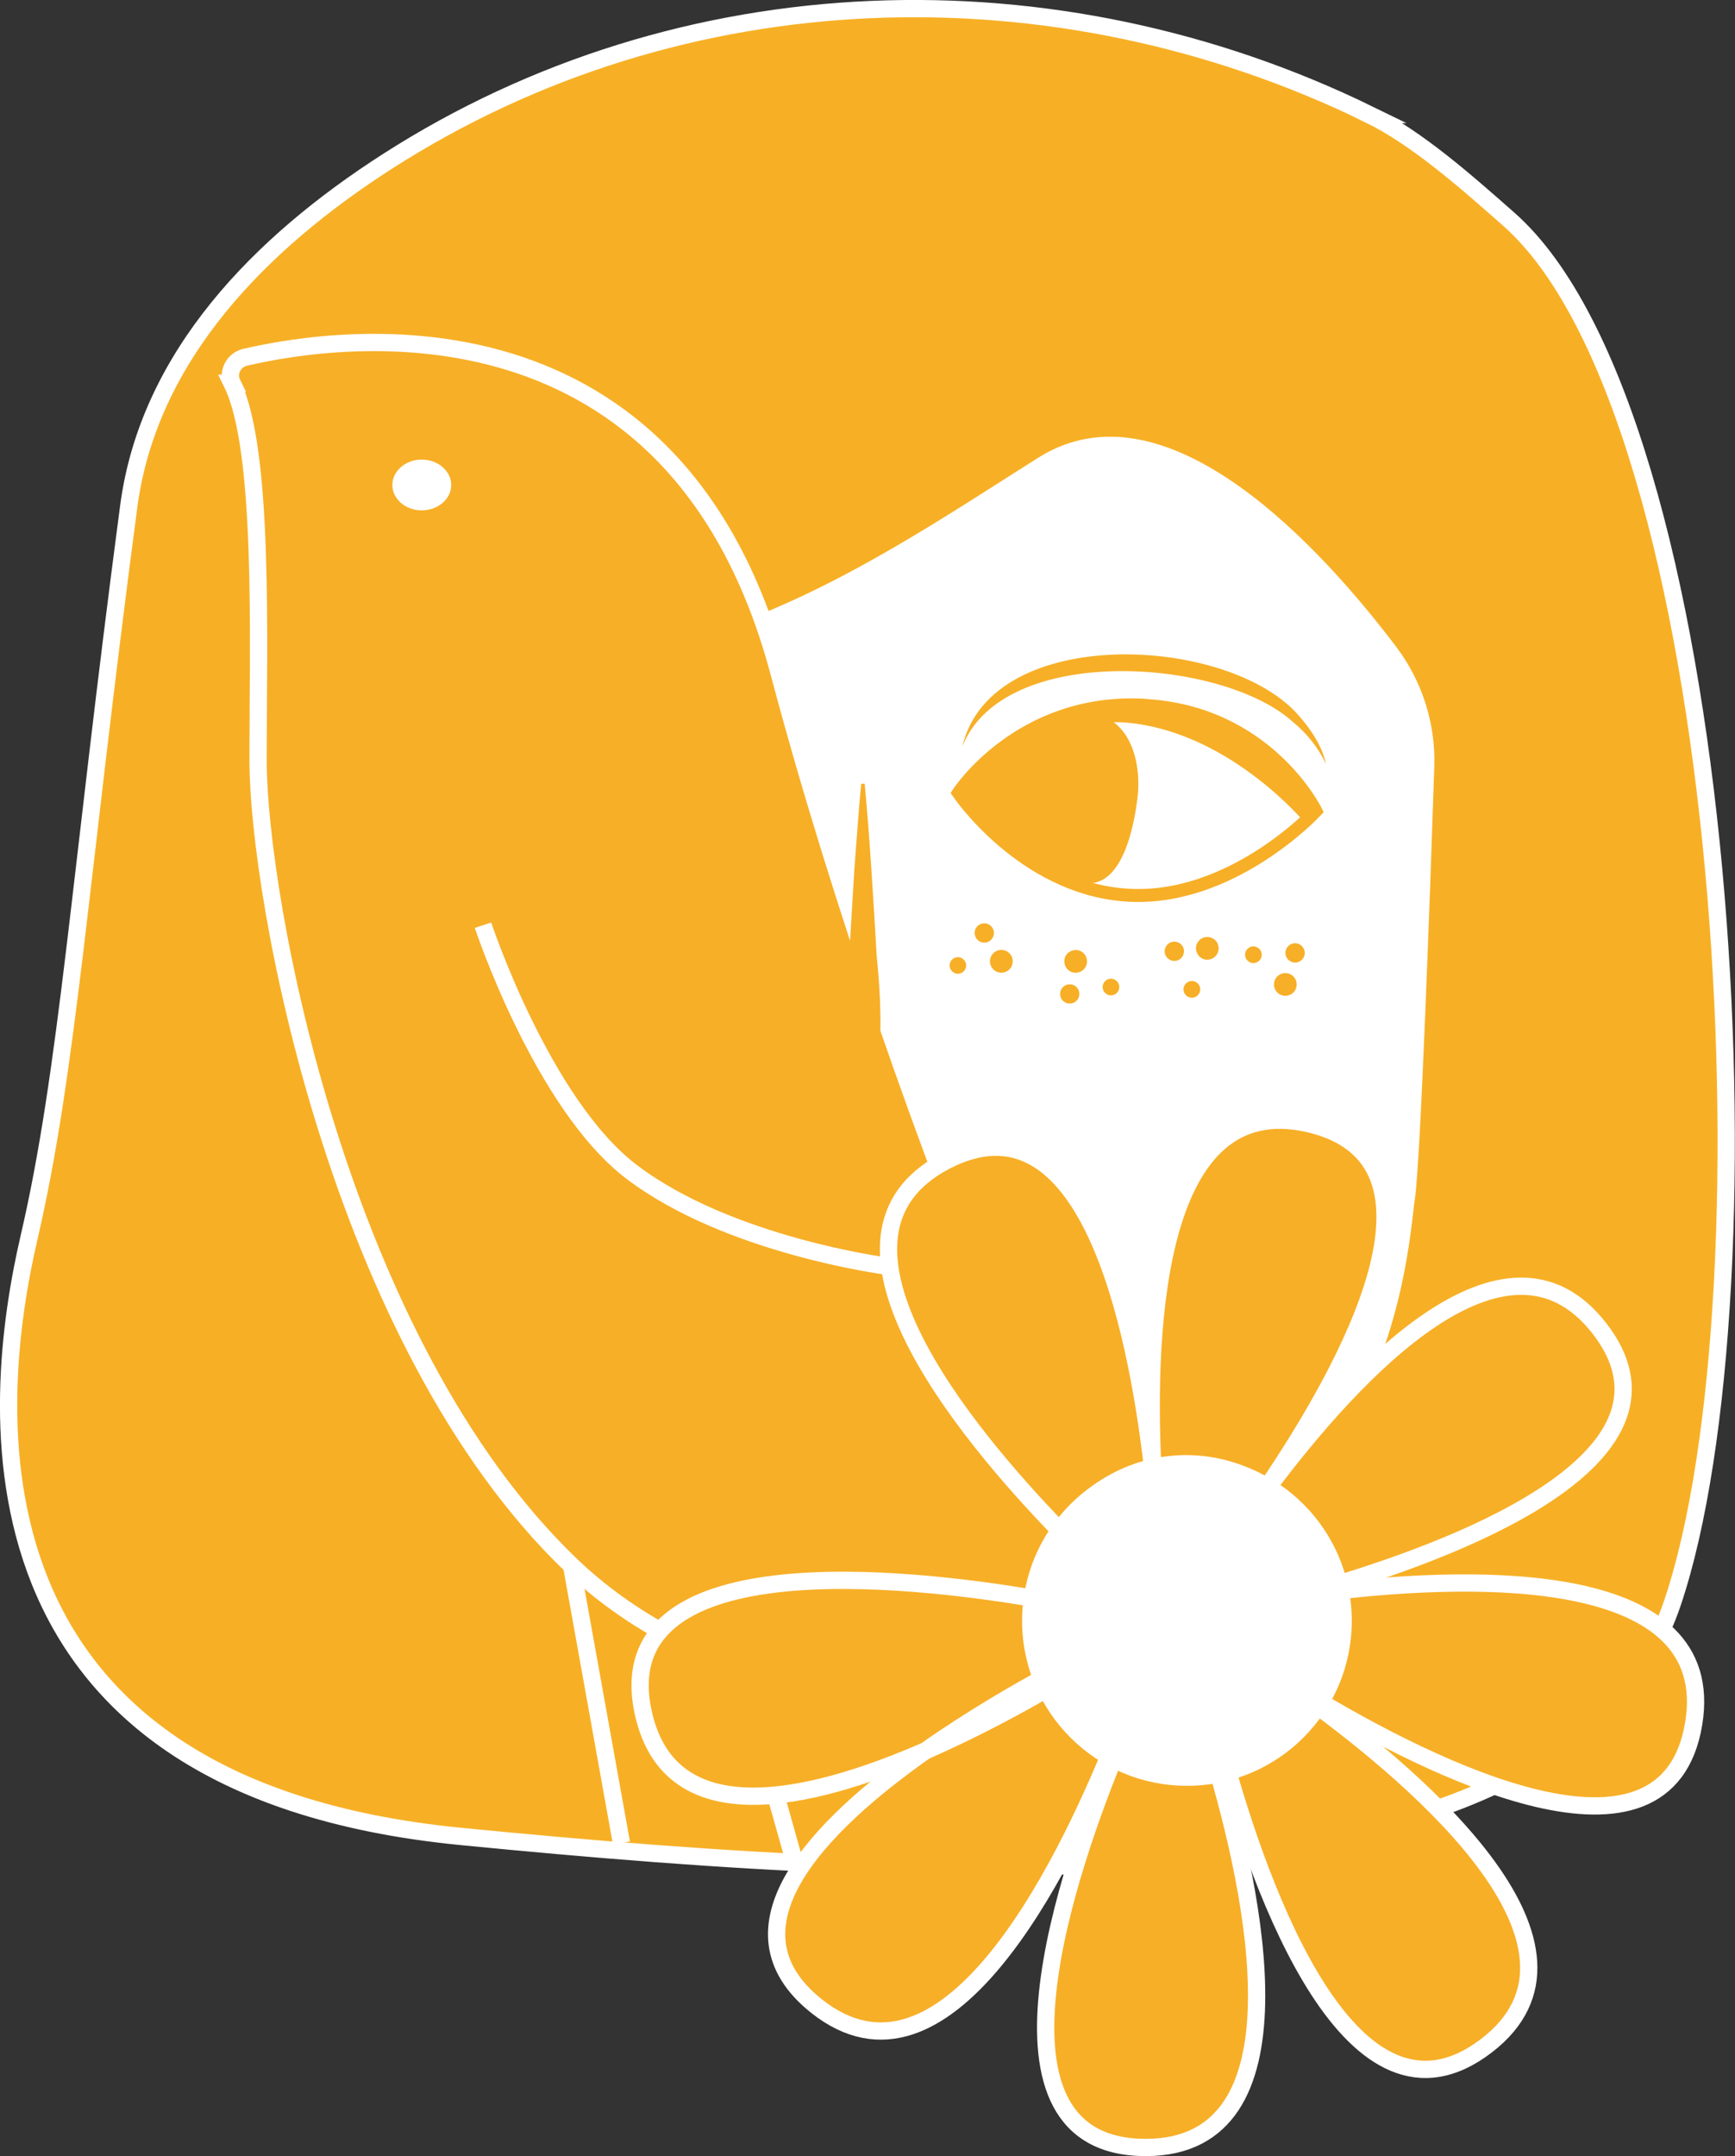 <?xml version="1.0" encoding="UTF-8"?>
<svg id="Calque_1" data-name="Calque 1" xmlns="http://www.w3.org/2000/svg" width="100.51" height="124.84" viewBox="0 0 100.51 124.84">
  <rect x="0" y="0" width="100.51" height="124.84" fill="#333333" stroke="none"/>
  <defs>
    <style>
      .cls-1, .cls-2 {
        fill: #f7af27;
      }

      .cls-3 {
        fill: none;
      }

      .cls-3, .cls-4, .cls-2, .cls-5, .cls-6 {
        stroke-miterlimit: 10;
      }

      .cls-3, .cls-2, .cls-5 {
        stroke: #fff;
      }

      .cls-4, .cls-6 {
        stroke: #f7af27;
      }

      .cls-4, .cls-6, .cls-7 {
        fill: #fff;
      }

      .cls-5 {
        fill: #f7b025;
      }

      .cls-6 {
        stroke-width: .75px;
      }
    </style>
  </defs>
  <g id="Picto">
    <path id="fond_cheveux" data-name="fond cheveux" class="cls-5" d="M79.32,6.63C61.12-2.26,39.49-1.59,22.45,9.34c-7.36,4.72-13.83,11.26-14.99,19.96-2.88,21.75-3.53,32.68-5.77,42.32-2.24,9.64-4.49,31.82,25,34.71,29.49,2.89,64.1,4.5,70.19-13.5,6.09-18,3.44-68.78-9.49-80.15-2.36-2.08-5.28-4.68-8.08-6.05Z"/>
    <path class="cls-7" d="M20.43,52.27c-.79-7.77,5.35-14.4,13.15-14.45.32,0,.64,0,.96-.02,9.11-.29,18.62-6.9,25.61-11.3,7.48-4.71,16.55,5.42,20.74,10.96,1.5,1.99,2.28,4.43,2.2,6.93-.24,7.24-.8,22.97-1.13,25.06-.43,2.73-1.26,24.67-26.79,24.61-25.53-.07-27.97-11.86-31.04-20.44-1.54-4.31-2.86-13.17-3.69-21.34Z"/>
    <g id="pioupiou">
      <g>
        <path id="piou_piou" data-name="piou piou" class="cls-2" d="M13.45,22.19c-.3-.61.08-1.34.74-1.5,5.65-1.32,25-4.05,30.94,18.26,6.98,26.23,20.54,58.35,24.26,58.77,3.72.42-22.8,5.83-36.29-7.08-13.49-12.91-18.15-38.72-18.15-46.63,0-7.03.37-18-1.51-21.82Z"/>
        <line class="cls-2" x1="33.11" y1="90.64" x2="36" y2="106.71"/>
        <line class="cls-2" x1="42.93" y1="96.79" x2="46" y2="107.71"/>
        <path class="cls-4" d="M22.23,28.08c0-1.09.99-1.97,2.2-1.97s2.21.88,2.21,1.97-.99,1.97-2.21,1.97-2.2-.88-2.2-1.97Z"/>
        <path class="cls-3" d="M27.98,53.57s3.44,10.37,8.62,14.29c5.62,4.26,14.71,5.44,14.71,5.44"/>
      </g>
    </g>
    <g>
      <path class="cls-2" d="M66.77,84.98c-.97-8.37-3.84-22.06-12.04-17.73-8.17,4.31.9,15.44,6.74,21.45,1.19-1.85,3.08-3.22,5.3-3.73Z"/>
      <path class="cls-2" d="M73.39,86.14c4.75-6.99,11.38-19.02,2.41-21.08-8.76-2-9.43,11.49-9.02,19.91.62-.14,1.26-.22,1.93-.22,1.73,0,3.34.51,4.69,1.39Z"/>
      <path class="cls-2" d="M77.17,91.82c8.09-2.42,21.19-7.66,15.45-14.95-5.4-6.86-14.12,2.51-19.2,9.29,1.94,1.27,3.33,3.3,3.75,5.66Z"/>
      <path class="cls-2" d="M77.22,92.15c.05.39.09.78.09,1.18,0,1.79-.55,3.45-1.49,4.82,7.1,4.28,20.75,11.12,22.3,1.63,1.46-8.96-12.51-8.62-20.89-7.64Z"/>
      <path class="cls-2" d="M70.86,101.62c2.16,7.86,7.47,22.8,15.26,16.82,7.37-5.66-3.66-15.21-10.42-20.12-1.16,1.61-2.86,2.79-4.84,3.3Z"/>
      <path class="cls-2" d="M64.86,100.99c-3.03,7.24-8.62,23.39,1.55,23.35,9.43-.04,6.29-14.67,3.9-22.6-.52.1-1.06.15-1.6.15-1.38,0-2.69-.33-3.85-.91Z"/>
      <path class="cls-2" d="M61.17,97.48c-2.02,1.19-4.71,2.65-7.56,3.89-6.25,4.39-11.96,10.3-6.3,14.79,7.41,5.87,14.18-7.64,17.27-15.3-1.44-.78-2.62-1.96-3.42-3.38Z"/>
      <path class="cls-2" d="M60.1,93.33c0-.25.02-.49.04-.74-7.59-1.31-25.21-3.29-22.84,6.73,1.6,6.75,9.43,5.05,16.32,2.05,2.59-1.82,5.26-3.37,7.27-4.46-.5-1.09-.79-2.3-.79-3.58Z"/>
      <circle class="cls-7" cx="68.76" cy="93.85" r="9.55"/>
    </g>
    <g>
      <g id="visage">
        <path class="cls-1" d="M55.75,43.22c1.68-7.15,15.51-6.46,19.52-1.75.71.81,1.32,1.74,1.55,2.77-.45-.95-1.11-1.77-1.9-2.42-4.07-3.73-16.79-4.63-19.17,1.4h0Z"/>
        <g>
          <path class="cls-6" d="M66.23,40.83c-7.18-.36-10.71,5.08-10.71,5.08,0,0,3.69,5.46,9.65,5.91,6.12.47,11.06-4.86,11.06-4.86,0,0-2.82-5.77-9.99-6.12Z"/>
          <path class="cls-1" d="M55.96,45.04c2.98-1.96,3.58-3.21,6.38-3.68,2.73-.45,3.9,2.24,3.54,4.97-.36,2.74-1.39,5.75-3.87,4.54-2.22-1.09-8.27-4.37-6.05-5.83Z"/>
          <path class="cls-1" d="M55.13,46.03s5-4.91,10.67-4.13c5.67.78,9.76,5.7,9.76,5.7l.67-.65s-2.86-5.4-9.01-6.04-12.08,5.1-12.08,5.1Z"/>
        </g>
        <path class="cls-1" d="M50.09,45.38c.28,2.88.53,7.07.7,10,.34,3.38.39,6.7-.7,10,0,0-.2,0-.2,0-1.09-3.3-1.04-6.62-.7-10,0,0,.3-5,.3-5,.13-1.67.24-3.33.4-5h.2Z"/>
      </g>
      <g>
        <path class="cls-1" d="M55.97,55.9c0,.27-.22.48-.48.48s-.48-.22-.48-.48.22-.48.48-.48.48.22.48.48Z"/>
        <path class="cls-1" d="M58.67,55.66c0,.36-.29.66-.66.66s-.66-.3-.66-.66.29-.66.66-.66.66.3.66.66Z"/>
        <circle class="cls-1" cx="57.02" cy="54.02" r=".56"/>
      </g>
      <g>
        <path class="cls-1" d="M64,56.83c.18-.2.48-.22.68-.04s.22.48.04.68c-.18.2-.48.22-.68.04s-.22-.48-.04-.68Z"/>
        <path class="cls-1" d="M61.82,55.23c.24-.27.66-.3.93-.06.27.24.3.66.06.93-.24.27-.66.3-.93.06-.27-.24-.3-.66-.06-.93Z"/>
        <path class="cls-1" d="M61.55,57.18c.2-.23.56-.25.79-.05.23.2.25.56.05.79-.2.23-.56.25-.79.05s-.25-.56-.05-.79Z"/>
      </g>
      <g>
        <path class="cls-1" d="M69.26,56.85c.24.12.34.41.22.65-.12.24-.41.34-.65.22-.24-.12-.34-.41-.22-.65.12-.24.41-.34.65-.22Z"/>
        <path class="cls-1" d="M70.23,54.32c.33.16.46.56.3.88-.16.33-.56.46-.88.3s-.46-.56-.3-.88c.16-.33.56-.46.88-.3Z"/>
        <path class="cls-1" d="M68.28,54.58c.28.14.39.47.25.75-.14.28-.47.39-.75.25-.28-.14-.39-.47-.25-.75.14-.28.47-.39.75-.25Z"/>
      </g>
      <g>
        <path class="cls-1" d="M72.93,55.64c-.2.18-.5.16-.68-.04-.18-.2-.16-.5.04-.68.2-.18.5-.16.68.04.18.2.16.5-.04.68Z"/>
        <path class="cls-1" d="M74.9,57.49c-.27.24-.69.22-.93-.05-.24-.27-.22-.69.05-.93.27-.24.69-.22.93.05.24.27.22.69-.05.93Z"/>
        <path class="cls-1" d="M75.4,55.59c-.23.21-.58.19-.79-.04-.21-.23-.19-.58.04-.79.23-.21.58-.19.79.04.21.23.19.58-.04.79Z"/>
      </g>
    </g>
  </g>
</svg>
